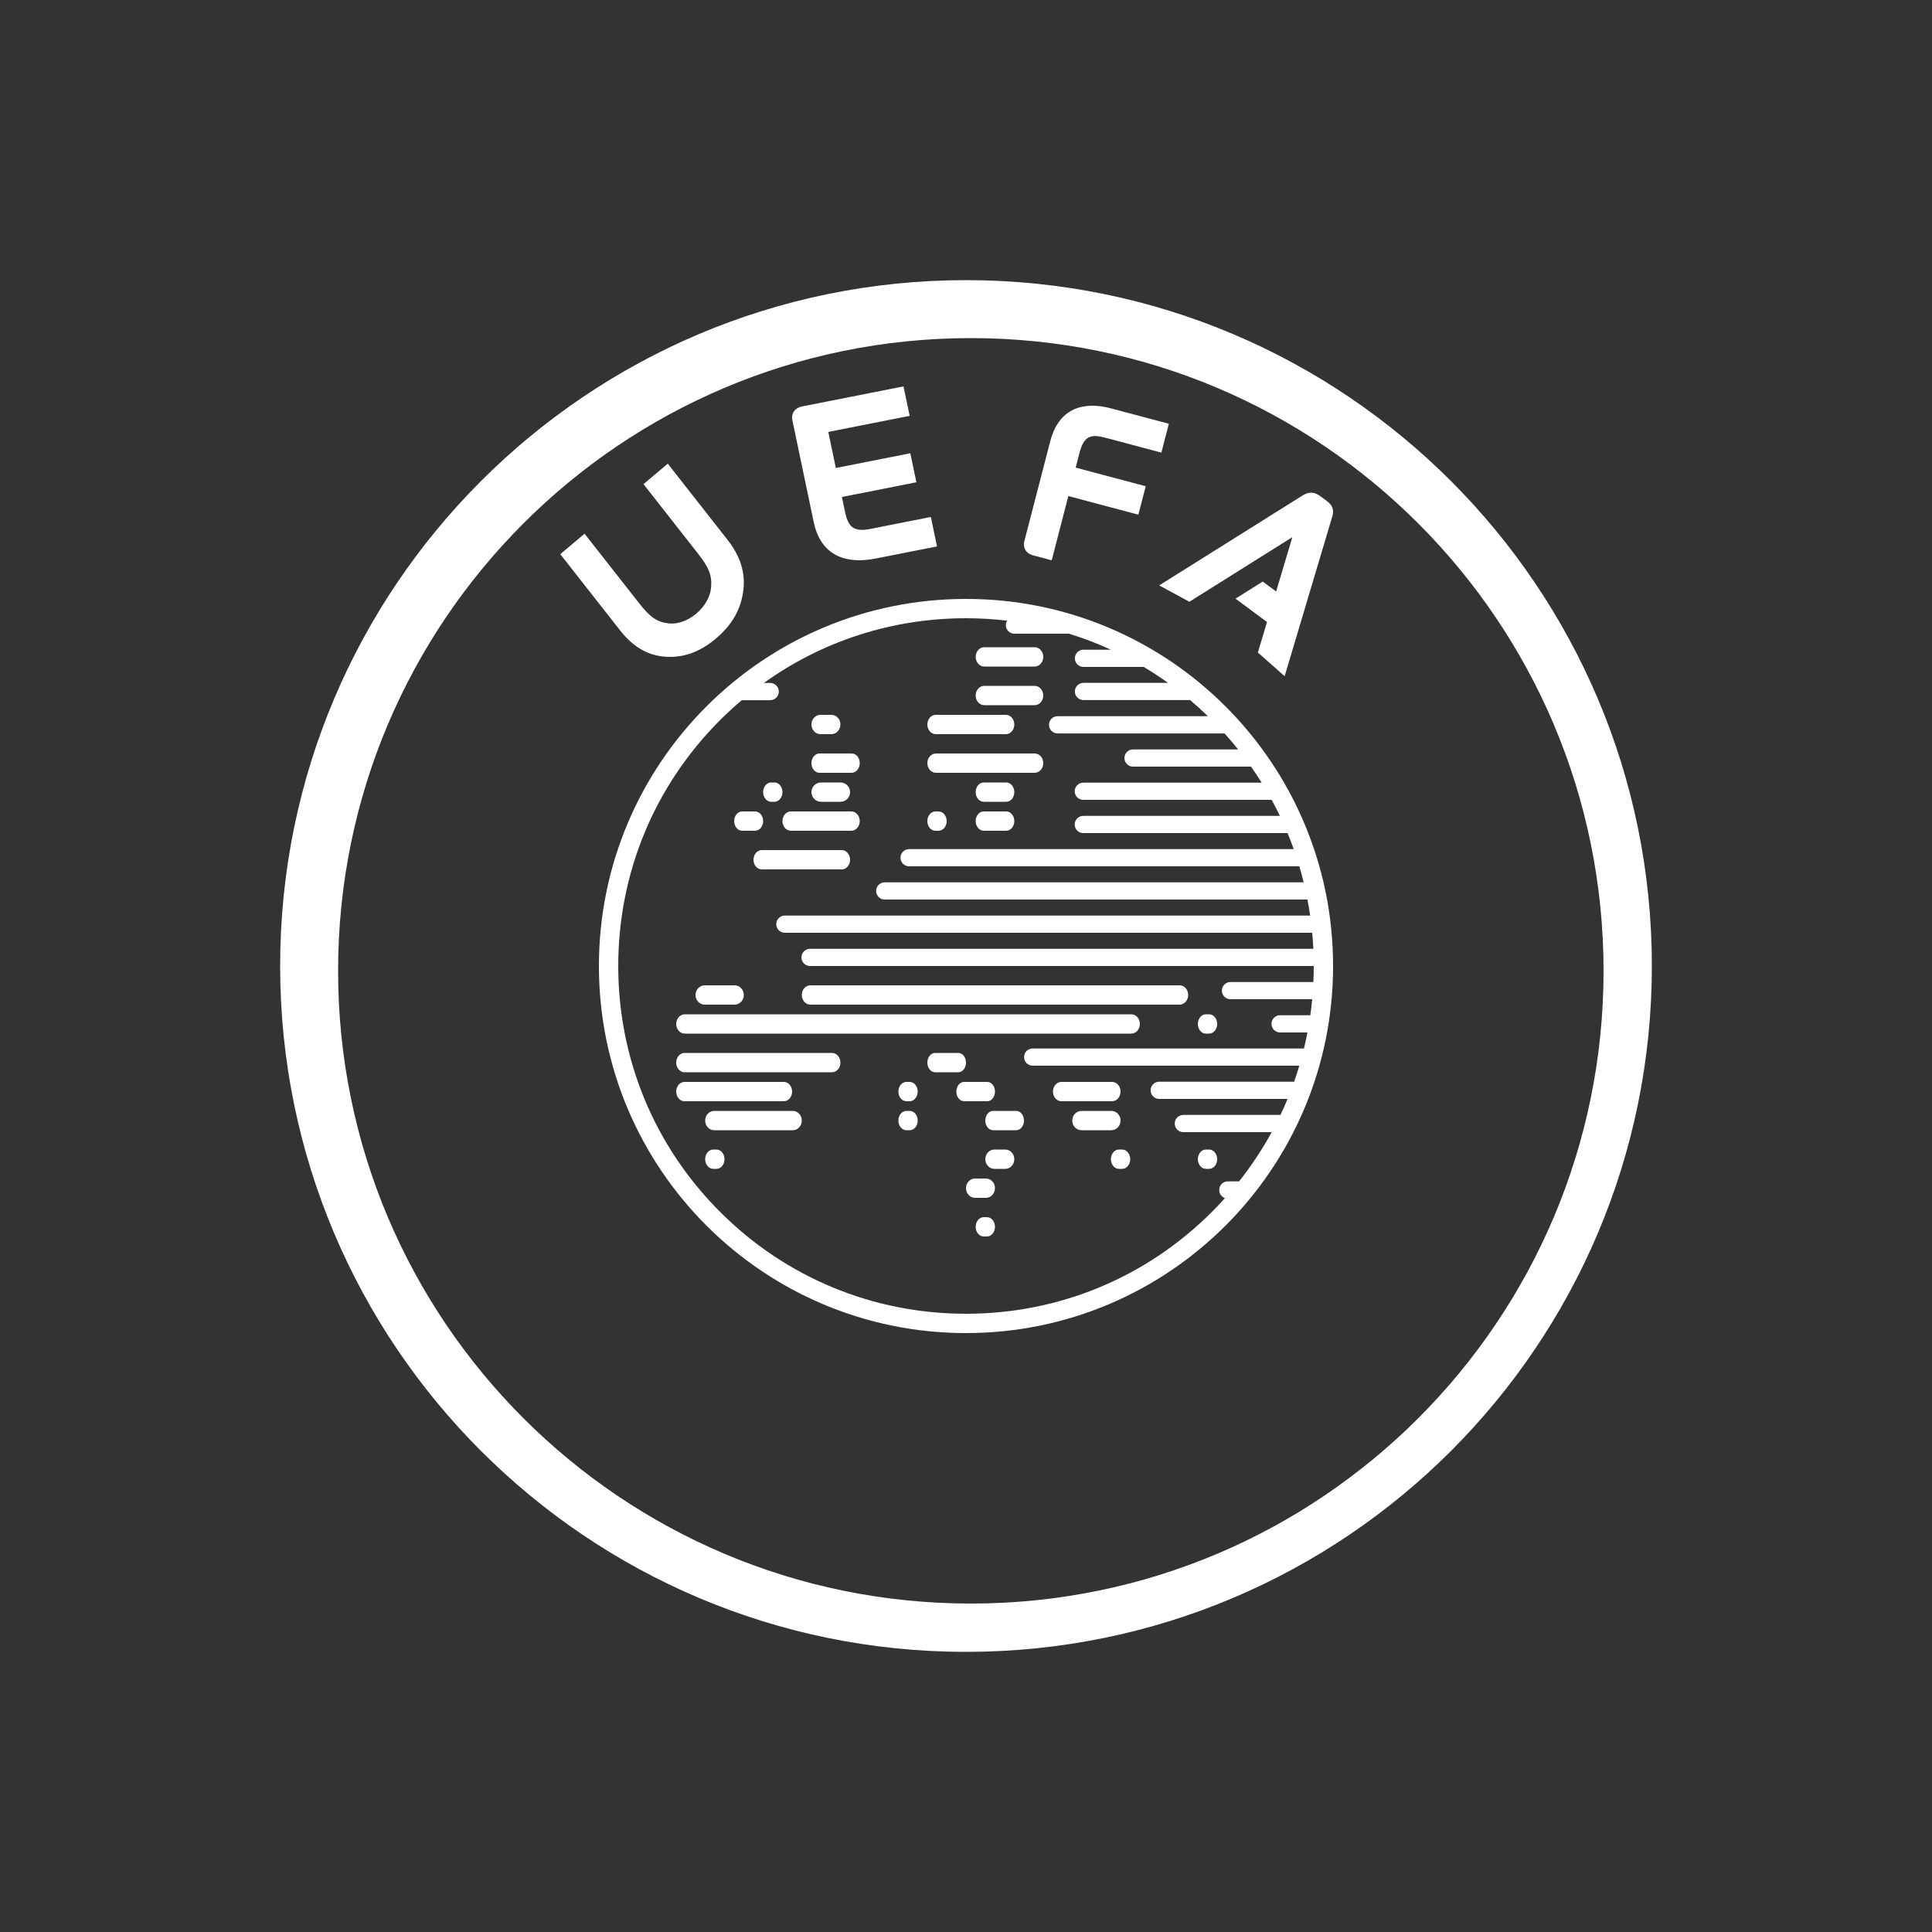<svg width="200" height="200" viewBox="0 0 200 200" fill="none" xmlns="http://www.w3.org/2000/svg">
<rect x="0" y="0" width="200" height="200" fill="#333333" stroke="none"/>
<path fill-rule="evenodd" clip-rule="evenodd" d="M137.342 51.856C138.127 52.438 138.072 53.028 137.875 53.613L132.987 70L130.216 67.548L131.16 64.389L127.9 61.973L130.72 60.203L132.105 61.228L133.783 55.608L123.126 62.294L120 60.601L134.788 51.326C135.322 50.99 135.896 50.786 136.682 51.368L137.342 51.856ZM69.188 64.529C68.025 64.393 67.296 63.894 66.186 62.475L60.515 55.251L58 57.367L64.201 65.269C65.5 66.919 66.971 67.802 68.698 67.967C70.648 68.154 72.384 67.549 74.102 66.111C75.811 64.665 76.738 63.029 76.96 61.013C77.157 59.228 76.624 57.556 75.33 55.903L69.129 48L66.615 50.117L72.283 57.343C73.398 58.758 73.72 59.6 73.611 60.806C73.528 61.798 72.947 62.794 72.073 63.526C71.202 64.262 70.142 64.648 69.188 64.529ZM94.169 43.048L93.53 40L83.03 42.075C82.303 42.219 81.872 42.767 82.034 43.538L84.231 54.026C84.978 57.597 87.649 58.413 90.61 57.827L97 56.565L96.361 53.516L90.159 54.742C88.558 55.058 87.847 54.755 87.484 53.022L87.154 51.449L94.865 49.925L94.236 46.922L86.525 48.446L85.744 44.714L94.169 43.048ZM110.592 51.352L117.843 53.278L118.606 50.334L111.355 48.408L111.754 46.867C112.195 45.168 112.888 44.905 114.394 45.305L120.226 46.855L121 43.866L114.991 42.27C112.207 41.531 109.622 42.196 108.715 45.696L106.051 55.977C105.856 56.732 106.236 57.299 106.919 57.48L108.876 58L110.592 51.352ZM104.167 84H101.833C101.373 84 101 84.448 101 85C101 85.552 101.373 86 101.833 86H104.167C104.627 86 105 85.552 105 85C105 84.448 104.627 84 104.167 84ZM85 81C84.448 81 84 81.448 84 82C84 82.552 84.448 83 85 83H87C87.552 83 88 82.552 88 82C88 81.448 87.552 81 87 81H85ZM84.937 76H86.062C86.58 76 87 75.552 87 75C87 74.448 86.58 74 86.062 74H84.937C84.42 74 84 74.448 84 75C84 75.552 84.42 76 84.937 76ZM84.833 80H88.167C88.627 80 89 79.552 89 79C89 78.448 88.627 78 88.167 78H84.833C84.373 78 84 78.448 84 79C84 79.552 84.373 80 84.833 80ZM76.833 86H78.167C78.627 86 79 85.552 79 85C79 84.448 78.627 84 78.167 84H76.833C76.373 84 76 84.448 76 85C76 85.552 76.373 86 76.833 86ZM79.833 83H80.167C80.627 83 81 82.552 81 82C81 81.448 80.627 81 80.167 81H79.833C79.373 81 79 81.448 79 82C79 82.552 79.373 83 79.833 83ZM72.962 104H76.038C76.57 104 77 103.552 77 103C77 102.448 76.57 102 76.038 102H72.962C72.43 102 72 102.448 72 103C72 103.552 72.43 104 72.962 104ZM81.869 86H88.13C88.611 86 89 85.552 89 85C89 84.448 88.611 84 88.13 84H81.869C81.389 84 81 84.448 81 85C81 85.552 81.389 86 81.869 86ZM101.897 69H107.103C107.598 69 108 68.552 108 68C108 67.448 107.598 67 107.103 67H101.897C101.402 67 101 67.448 101 68C101 68.552 101.402 69 101.897 69ZM83.885 104H122.115C122.604 104 123 103.552 123 103C123 102.448 122.604 102 122.115 102H83.885C83.396 102 83 102.448 83 103C83 103.552 83.396 104 83.885 104ZM101.897 73H107.103C107.598 73 108 72.552 108 72C108 71.448 107.598 71 107.103 71H101.897C101.402 71 101 71.448 101 72C101 72.552 101.402 73 101.897 73ZM104.167 81H101.833C101.373 81 101 81.448 101 82C101 82.552 101.373 83 101.833 83H104.167C104.627 83 105 82.552 105 82C105 81.448 104.627 81 104.167 81ZM124.833 107H125.167C125.627 107 126 106.552 126 106C126 105.448 125.627 105 125.167 105H124.833C124.373 105 124 105.448 124 106C124 106.552 124.373 107 124.833 107ZM96.865 76H104.135C104.612 76 105 75.552 105 75C105 74.448 104.612 74 104.135 74H96.865C96.388 74 96 74.448 96 75C96 75.552 96.388 76 96.865 76ZM96.896 80H107.105C107.599 80 108 79.552 108 79C108 78.448 107.599 78 107.105 78H96.896C96.401 78 96 78.448 96 79C96 79.552 96.401 80 96.896 80ZM96.833 86H97.167C97.627 86 98 85.552 98 85C98 84.448 97.627 84 97.167 84H96.833C96.373 84 96 84.448 96 85C96 85.552 96.373 86 96.833 86ZM87.138 88H78.862C78.386 88 78 88.448 78 89C78 89.552 78.386 90 78.862 90H87.138C87.614 90 88 89.552 88 89C88 88.448 87.614 88 87.138 88ZM105.2 115H102.8C102.358 115 102 115.448 102 116C102 116.552 102.358 117 102.8 117H105.2C105.642 117 106 116.552 106 116C106 115.448 105.642 115 105.2 115ZM74.167 119H73.833C73.373 119 73 119.448 73 120C73 120.552 73.373 121 73.833 121H74.167C74.627 121 75 120.552 75 120C75 119.448 74.627 119 74.167 119ZM116 113C116 112.448 115.608 112 115.125 112H109.875C109.392 112 109 112.448 109 113C109 113.552 109.392 114 109.875 114H115.125C115.608 114 116 113.552 116 113ZM104.063 119H102.937C102.42 119 102 119.448 102 120C102 120.552 102.42 121 102.937 121H104.063C104.58 121 105 120.552 105 120C105 119.448 104.58 119 104.063 119ZM125.456 125.456C125.922 124.99 126.372 124.513 126.808 124.027C126.461 123.905 126.212 123.575 126.212 123.187C126.212 122.695 126.612 122.296 127.104 122.296H128.269C129.544 120.685 130.671 118.98 131.643 117.199H122.5C122.008 117.199 121.609 116.8 121.609 116.307C121.609 115.815 122.008 115.416 122.5 115.416H132.553C132.812 114.87 133.058 114.317 133.288 113.759H120C119.507 113.759 119.108 113.36 119.108 112.868C119.108 112.376 119.507 111.977 120 111.977H133.968C134.16 111.429 134.34 110.877 134.505 110.319H106.902C106.41 110.319 106.011 109.921 106.011 109.428C106.011 108.936 106.41 108.537 106.902 108.537H134.985C135.119 107.988 135.238 107.436 135.346 106.88H132.514C132.023 106.88 131.623 106.481 131.623 105.989C131.623 105.496 132.023 105.097 132.514 105.097H135.642C135.72 104.548 135.785 103.995 135.838 103.44H127.379C126.887 103.44 126.489 103.041 126.489 102.549C126.489 102.057 126.887 101.658 127.379 101.658H135.961C135.986 101.107 136 100.555 136 100H83.856C83.364 100 82.965 99.601 82.965 99.109C82.965 98.617 83.364 98.218 83.856 98.218H135.957C135.93 97.663 135.889 97.111 135.838 96.561H81.248C80.756 96.561 80.357 96.162 80.357 95.669C80.357 95.177 80.756 94.778 81.248 94.778H135.625C135.545 94.223 135.452 93.67 135.346 93.121H91.588C91.095 93.121 90.696 92.722 90.696 92.23C90.696 91.738 91.095 91.339 91.588 91.339H134.956C134.819 90.782 134.668 90.23 134.506 89.681H94.111C93.618 89.681 93.219 89.282 93.219 88.79C93.219 88.298 93.618 87.899 94.111 87.899H133.925C133.727 87.341 133.514 86.789 133.288 86.242H112.143C111.651 86.242 111.252 85.843 111.252 85.351C111.252 84.859 111.651 84.46 112.143 84.46H132.492C132.224 83.9 131.941 83.348 131.643 82.802H112.143C111.651 82.802 111.252 82.403 111.252 81.911C111.252 81.419 111.651 81.02 112.143 81.02H130.603C130.254 80.459 129.89 79.906 129.508 79.362H117.29C116.798 79.362 116.399 78.964 116.399 78.471C116.399 77.979 116.798 77.58 117.29 77.58H128.169C127.719 77.016 127.251 76.463 126.764 75.923H109.481C108.989 75.923 108.59 75.524 108.59 75.032C108.59 74.54 108.989 74.141 109.481 74.141H125.043C124.444 73.561 123.829 73.004 123.199 72.471H112.161C111.669 72.471 111.27 72.072 111.27 71.58C111.27 71.088 111.669 70.689 112.161 70.689H120.912C120.094 70.103 119.255 69.552 118.396 69.039H112.161C111.669 69.039 111.27 68.64 111.27 68.148C111.27 67.656 111.669 67.257 112.161 67.257H115.002C113.597 66.612 112.151 66.059 110.671 65.602H105.013C104.521 65.602 104.122 65.203 104.122 64.71C104.122 64.541 104.17 64.383 104.252 64.249C102.851 64.085 101.432 64 100 64C92.387 64 85.136 66.349 79.071 70.701H79.733C80.225 70.701 80.624 71.1 80.624 71.592C80.624 72.084 80.225 72.483 79.733 72.483H76.787C76.016 73.136 75.267 73.822 74.544 74.544C67.745 81.344 64 90.384 64 100C64 109.616 67.745 118.657 74.544 125.456C81.344 132.255 90.384 136 100 136C109.616 136 118.656 132.255 125.456 125.456ZM138 100C138 120.987 120.987 138 100 138C79.013 138 62 120.987 62 100C62 79.013 79.013 62 100 62C120.987 62 138 79.013 138 100ZM116 116C116 115.448 115.569 115 115.038 115H111.962C111.431 115 111 115.448 111 116C111 116.552 111.431 117 111.962 117H115.038C115.569 117 116 116.552 116 116ZM116.167 119H115.833C115.373 119 115 119.448 115 120C115 120.552 115.373 121 115.833 121H116.167C116.627 121 117 120.552 117 120C117 119.448 116.627 119 116.167 119ZM125.167 119H124.833C124.373 119 124 119.448 124 120C124 120.552 124.373 121 124.833 121H125.167C125.627 121 126 120.552 126 120C126 119.448 125.627 119 125.167 119ZM102.063 122H100.938C100.42 122 100 122.448 100 123C100 123.552 100.42 124 100.938 124H102.063C102.58 124 103 123.552 103 123C103 122.448 102.58 122 102.063 122ZM81.143 112H70.857C70.384 112 70 112.448 70 113C70 113.552 70.384 114 70.857 114H81.143C81.616 114 82 113.552 82 113C82 112.448 81.616 112 81.143 112ZM82.074 115H73.926C73.415 115 73 115.448 73 116C73 116.552 73.415 117 73.926 117H82.074C82.585 117 83 116.552 83 116C83 115.448 82.585 115 82.074 115ZM86.133 109H70.867C70.388 109 70 109.448 70 110C70 110.552 70.388 111 70.867 111H86.133C86.612 111 87 110.552 87 110C87 109.448 86.612 109 86.133 109ZM94.167 112H93.833C93.373 112 93 112.448 93 113C93 113.552 93.373 114 93.833 114H94.167C94.627 114 95 113.552 95 113C95 112.448 94.627 112 94.167 112ZM103 113C103 112.448 102.642 112 102.2 112H99.8C99.358 112 99 112.448 99 113C99 113.552 99.358 114 99.8 114H102.2C102.642 114 103 113.552 103 113ZM100 110C100 109.448 99.642 109 99.2 109H96.8C96.358 109 96 109.448 96 110C96 110.552 96.358 111 96.8 111H99.2C99.642 111 100 110.552 100 110ZM94.167 115H93.833C93.373 115 93 115.448 93 116C93 116.552 93.373 117 93.833 117H94.167C94.627 117 95 116.552 95 116C95 115.448 94.627 115 94.167 115ZM102.167 126H101.833C101.373 126 101 126.448 101 126.999C101 127.553 101.373 128 101.833 128H102.167C102.627 128 103 127.553 103 126.999C103 126.448 102.627 126 102.167 126ZM70 106C70 105.448 70.398 105 70.889 105H117.111C117.602 105 118 105.448 118 106C118 106.552 117.602 107 117.111 107H70.889C70.398 107 70 106.552 70 106ZM100.5 166C64.325 166 35 136.674 35 100.5C35 64.325 64.325 35 100.5 35C136.674 35 166 64.325 166 100.5C166 136.674 136.674 166 100.5 166ZM100 29C60.788 29 29 60.788 29 100C29 139.211 60.788 171 100 171C139.212 171 171 139.211 171 100C171 60.788 139.212 29 100 29Z" fill="white"/>
</svg>
